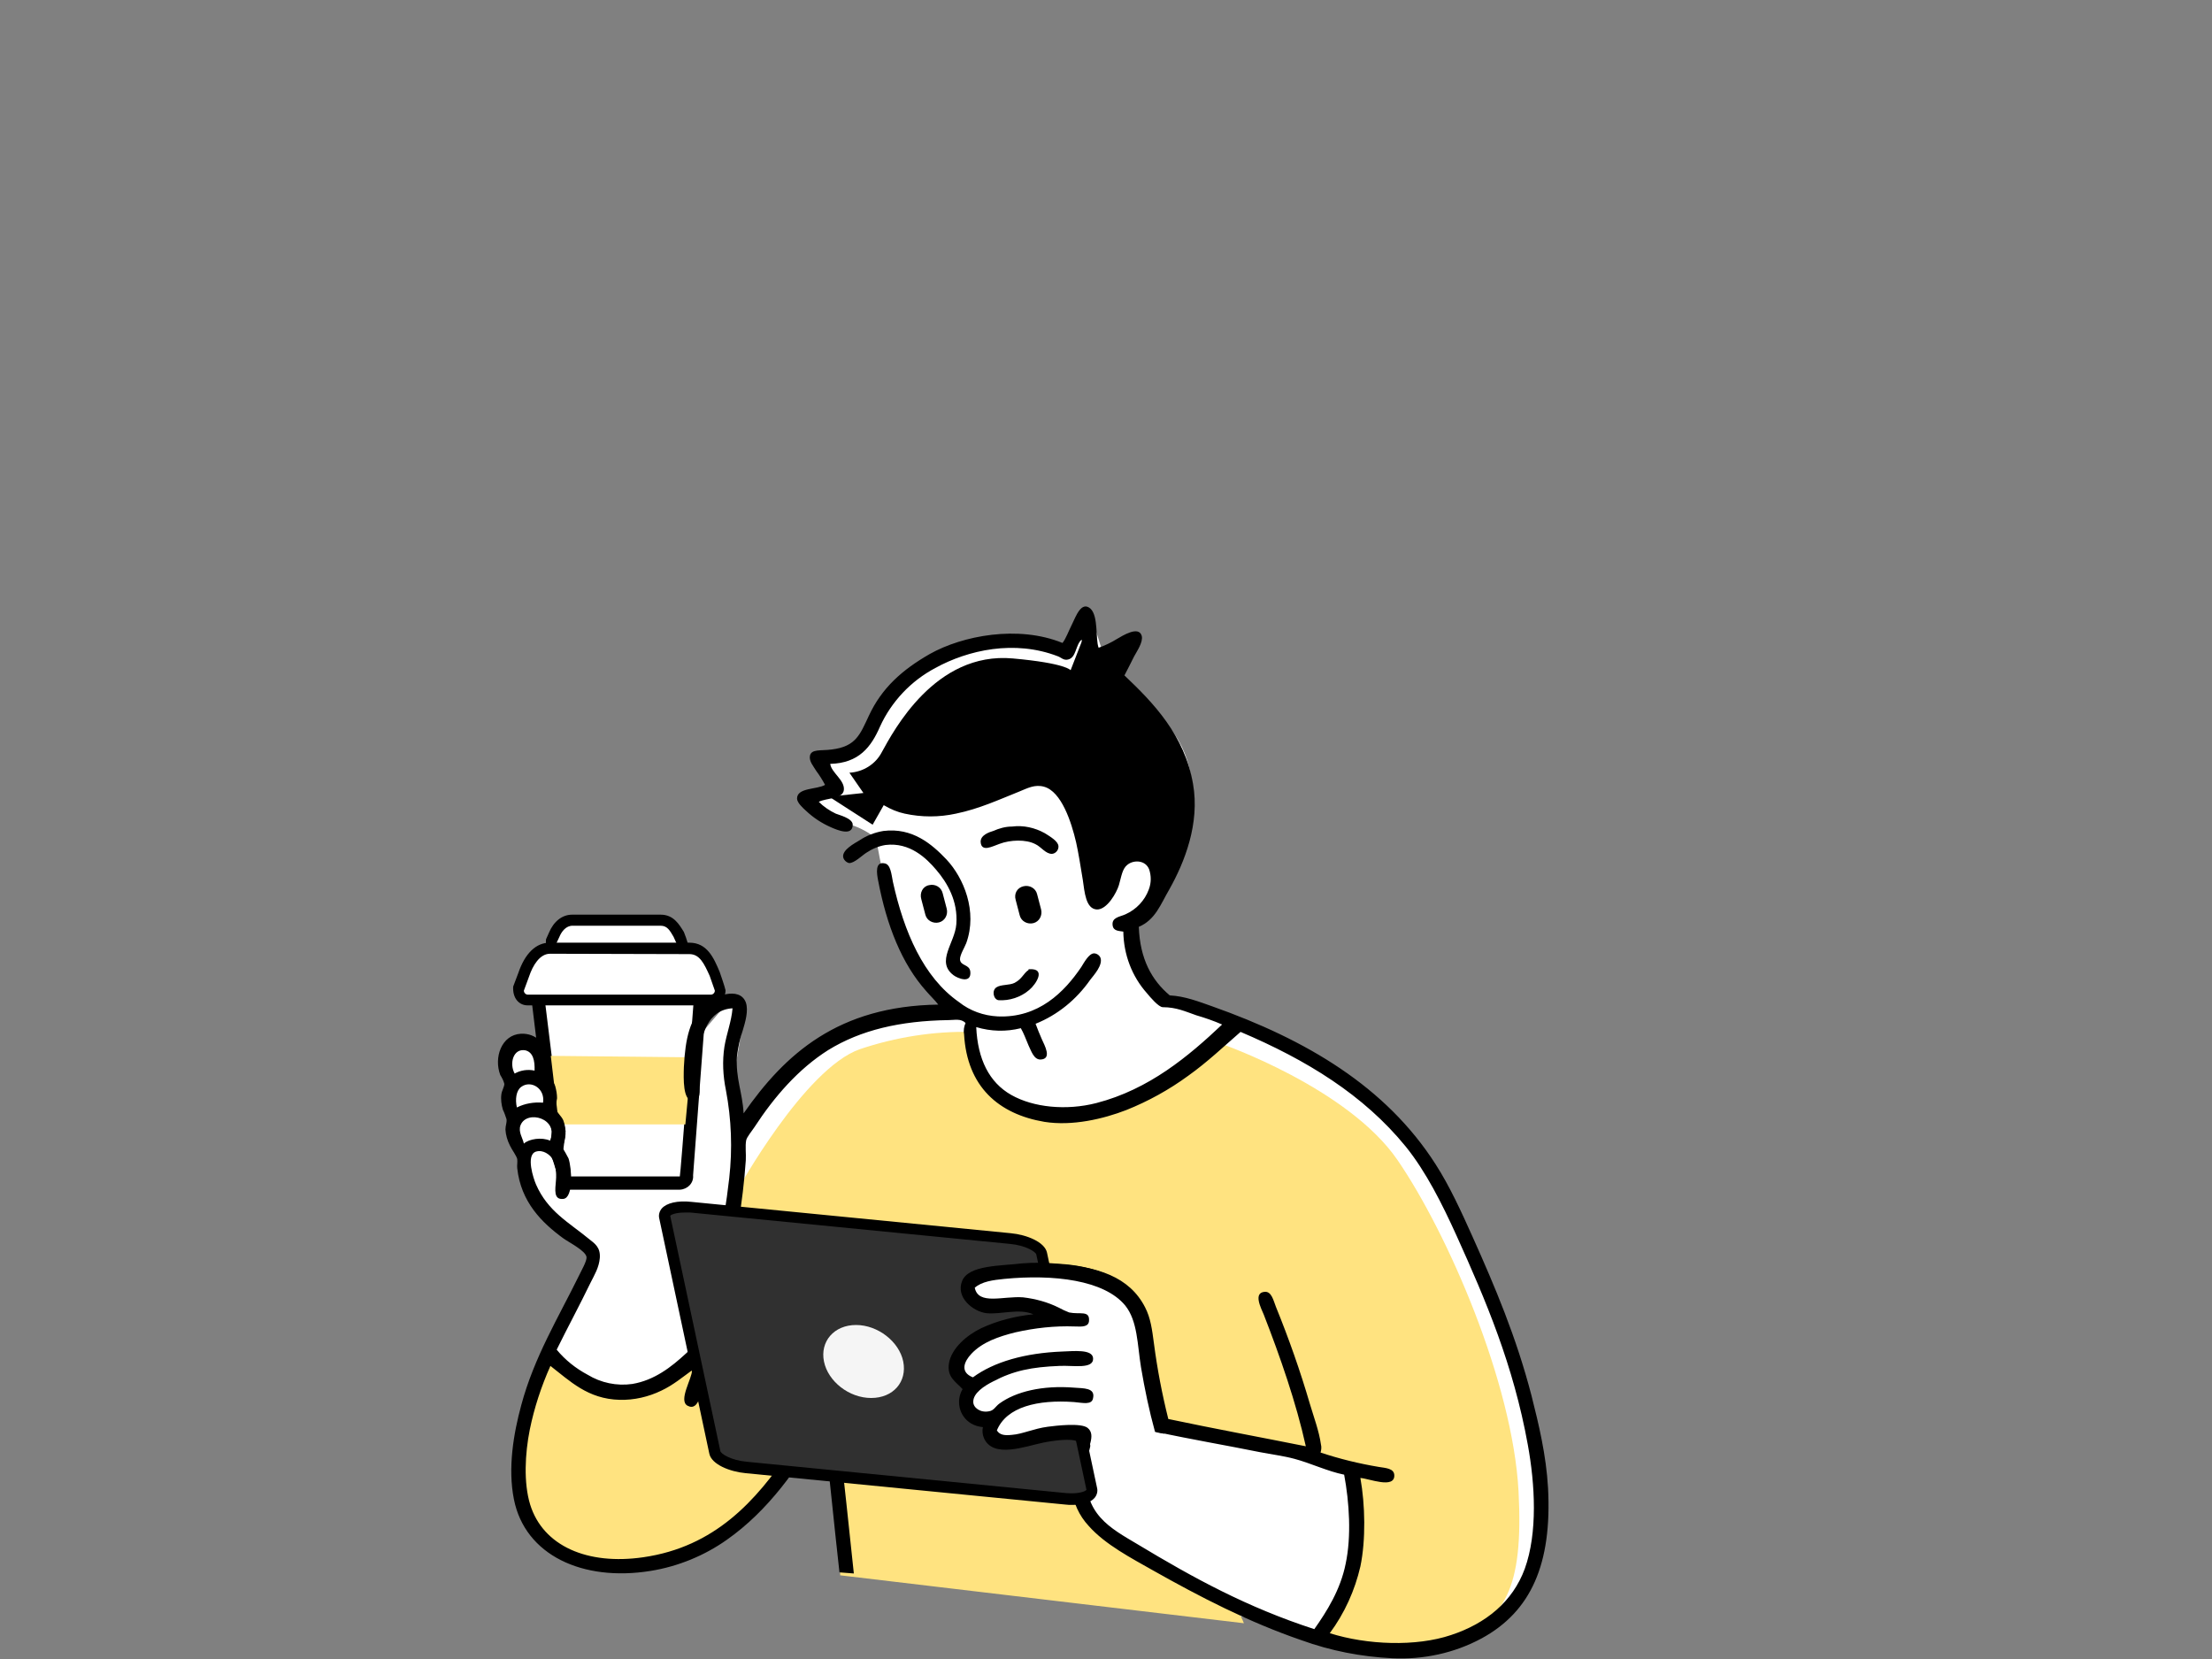 <?xml version="1.0" encoding="utf-8"?>
<!-- Generator: Adobe Illustrator 26.0.3, SVG Export Plug-In . SVG Version: 6.00 Build 0)  -->
<svg version="1.1" id="圖層_1" xmlns="http://www.w3.org/2000/svg" xmlns:xlink="http://www.w3.org/1999/xlink" x="0px" y="0px"
	 viewBox="0 0 600 450" style="enable-background:new 0 0 600 450;" xml:space="preserve">
<rect x="0" y="0" width="600" height="450" fill="#808080" stroke="none"/>
<style type="text/css">
	.st0{display:none;}
	.st1{display:inline;}
	.st2{fill:none;}
	.st3{fill:none;stroke:#000000;stroke-width:2;}
	.st4{fill:#FFFFFF;}
	.st5{clip-path:url(#SVGID_00000148639115066904488390000008749093241670634625_);}
	.st6{fill:#1A1A1A;}
	.st7{fill:#FFCE26;}
	.st8{fill-rule:evenodd;clip-rule:evenodd;fill:#FFFFFF;}
	.st9{fill-rule:evenodd;clip-rule:evenodd;fill:#FFE380;}
	.st10{fill-rule:evenodd;clip-rule:evenodd;}
	.st11{fill-rule:evenodd;clip-rule:evenodd;fill:#303030;}
	.st12{fill-rule:evenodd;clip-rule:evenodd;fill:#F5F5F5;}
</style>
<g class="st0">
	<g id="Rectangle_2045" transform="translate(1173 2128)" class="st1">
		<path class="st2" d="M-1051.8-2127.9h362.9c4.3,0,7.8,3.5,7.8,7.8v22.5l0,0h-378.5l0,0v-22.5
			C-1059.6-2124.4-1056.1-2127.9-1051.8-2127.9z"/>
		<path class="st3" d="M-1051.8-2126.9h362.9c3.8,0,6.8,3.1,6.8,6.8v21.5l0,0h-376.6l0,0v-21.5
			C-1058.7-2123.9-1055.6-2126.9-1051.8-2126.9z"/>
	</g>
	<g id="Group_2648" transform="translate(1099.358 2127.95)" class="st1">
		<rect id="Rectangle_2037" x="-975.4" y="-2101.9" class="st4" width="399.3" height="279"/>
		<g id="Group_2647">
			<g>
				<g>
					<defs>
						<rect id="SVGID_1_" x="-1058" y="-2127.9" width="517.3" height="430.5"/>
					</defs>
					<clipPath id="SVGID_00000171693784837507035770000002724963104967309709_">
						<use xlink:href="#SVGID_1_"  style="overflow:visible;"/>
					</clipPath>
					<g id="Mask_Group_2646" style="clip-path:url(#SVGID_00000171693784837507035770000002724963104967309709_);">
						<path id="Path_3911" class="st4" d="M-581.6-1956.1H-724c-16.2,0-29.3,13.1-29.3,29.3v92.1c0,16.2,13.1,29.3,29.3,29.3h142.3
							c16.2,0,29.3-13.1,29.3-29.3v-92.1C-552.4-1943-565.5-1956.1-581.6-1956.1"/>
						<path id="Rectangle_2044" class="st6" d="M-968.4-2122.1h361.9c4.3,0,7.8,3.5,7.8,7.8v23.5c0,4.3-3.5,7.8-7.8,7.8h-361.9
							c-4.3,0-7.8-3.5-7.8-7.8v-23.5C-976.2-2118.6-972.7-2122.1-968.4-2122.1z"/>
						<path id="Path_3912" class="st7" d="M-917.2-2037.9h-104.7c-16,0-29,13-29.1,29.1v49.4c0,16,13,29,29.1,29.1h104.7
							c16-0.1,29-13,29.1-29.1v-49.4C-888.2-2024.8-901.1-2037.8-917.2-2037.9"/>
						<path id="Path_3913" class="st4" d="M-942.7-1978.9c4.9-2.9,4.9-7.6,0-10.4l-37.7-22c-4.9-2.9-8.9-0.6-8.9,5.1v44.2
							c0,5.7,4,8,8.9,5.1L-942.7-1978.9z"/>
						<path id="Path_3914" class="st4" d="M-583.4-1903.5c0,8.8-7.1,15.8-15.8,15.8c-8.7,0-15.8-7.1-15.8-15.8
							c0-8.7,7.1-15.8,15.8-15.8l0,0C-590.5-1919.3-583.4-1912.3-583.4-1903.5L-583.4-1903.5"/>
						<path id="Path_3916" class="st7" d="M-943.4-2109.4c0,2.9-2.3,5.2-5.2,5.2c-2.9,0-5.2-2.3-5.2-5.2s2.3-5.2,5.2-5.2
							C-945.7-2114.6-943.4-2112.3-943.4-2109.4L-943.4-2109.4"/>
						<path id="Path_3917" class="st7" d="M-923.3-2109.4c0,2.9-2.3,5.2-5.2,5.2c-2.9,0-5.2-2.3-5.2-5.2s2.3-5.2,5.2-5.2
							C-925.6-2114.6-923.3-2112.3-923.3-2109.4L-923.3-2109.4"/>
						<path id="Path_3918" class="st7" d="M-903.1-2109.4c0,2.9-2.3,5.2-5.2,5.2c-2.9,0-5.2-2.3-5.2-5.2s2.3-5.2,5.2-5.2l0,0
							C-905.5-2114.6-903.1-2112.3-903.1-2109.4L-903.1-2109.4"/>
						<path id="Path_3919" class="st7" d="M-573.7-1799.4H-716c-15.5,0-28.1-12.6-28.2-28.1v-23.8l47-26.9
							c6.1-3.5,16.4-3.4,22.5,0.2l33,19.6c6.8,4,18.3,5.2,25.7,2.7l20.7-7c6.8-2.3,17.9-1.5,24.3,1.8l24,12.3
							c0.4,0.3,0.9,0.5,1.3,0.9c0.2,0.1,0.2,20.2,0.2,20.2C-545.6-1812.1-558.1-1799.5-573.7-1799.4"/>
						<path id="Path_3920" class="st4" d="M-792.7-1907.1l5.1,17.2c0,0,11.7,0.8,12.1-8.6c0.4-9.4-4.6-14.6-7.8-14.8
							C-786.5-1913.5-790.8-1913.8-792.7-1907.1"/>
						<path id="Path_3921" class="st4" d="M-835.4-1905l1.1-1.2l2.9-0.7l1.4,0.9l3.4,16.9l-0.8,1.5l-3.3,0.7l-1.7-0.9L-835.4-1905z"
							/>
						<path id="Path_3922" class="st4" d="M-793.5-1834.5l12.6-12.2l5.4,5.9c0,0-14.2,28-15.1,31.1L-793.5-1834.5z"/>
						<path id="Path_3923" class="st4" d="M-924.9-1873.1c0,5.1-2.7,9.3-6.1,9.3c-3.4,0-6.1-4.2-6.1-9.3c0-5.1,2.7-9.3,6.1-9.3
							C-927.7-1882.4-924.9-1878.2-924.9-1873.1"/>
						<rect id="Rectangle_2038" x="-673.8" y="-1987.8" class="st7" width="19.1" height="19.1"/>
						<rect id="Rectangle_2039" x="-644.5" y="-2010.8" class="st7" width="13.9" height="13.9"/>
						<path id="Path_3924" class="st4" d="M-659-1784.3c0,0-3,23.4,41.7,44.4C-616.4-1740-631-1770.3-659-1784.3"/>
						<path id="Path_3925" class="st4" d="M-551.2-1768.8c-26.1,13.1-42.8,44.2-42.8,44.2C-548.3-1745.5-551.2-1768.8-551.2-1768.8"
							/>
						<path id="Path_3926" class="st4" d="M-658.3-1756.4c7,24,30.6,42.6,36.3,46.8l1.2,0.9C-632-1752.5-658.3-1756.4-658.3-1756.4"
							/>
						<path id="Path_3927" class="st4" d="M-623.9-1799.7c0,0-11.5,20.9,22.1,54C-601.7-1750.8-604.9-1779.9-623.9-1799.7"/>
						<path id="Path_3928" class="st4" d="M-642-1840c0,0-2.6,22.9,41.2,43.7l1.4,0.6C-599.8-1796.4-614.4-1826.2-642-1840"/>
						<path id="Path_3929" class="st4" d="M-614.1-1862.6c0.3,19,16.9,39.2,16.9,39.2C-596.3-1856-614.1-1862.6-614.1-1862.6"/>
						<path id="Path_3930" class="st4" d="M-546-1866.9c-24.1,12.1-38.3,36.3-41.7,42.7l-0.2,1.3
							C-543.4-1843.8-546-1866.9-546-1866.9"/>
						<path id="Path_3931" class="st4" d="M-551.1-1800.8c-25.9,13-40.4,40.1-42.3,43.9C-548.5-1777.7-551.1-1800.8-551.1-1800.8"/>
						<path id="Path_3932" class="st4" d="M-587.9-1800.6c43.8-8.9,47.1-29.1,47.1-29.1C-566-1823.7-587.9-1800.6-587.9-1800.6"/>
						<path id="Path_3933" class="st6" d="M-616.4-1744c-46-21-43.5-44.3-43.4-45.3c29.1,13.3,44,43.8,44.2,44.1
							C-615.8-1744.1-616.1-1744-616.4-1744 M-658.2-1787.8c0.2,5,3.4,24.2,40.2,41.8C-621.4-1752.4-635.2-1775.7-658.2-1787.8"/>
						<path id="Path_3934" class="st6" d="M-597.2-1727.6c-1.2-1.6,15.8-32.8,41.8-45.8c1.3,1.6,3.7,24.8-41.4,45.8
							C-597-1727.6-597.1-1727.6-597.2-1727.6 M-555.9-1771.3c-21.4,11.3-36.4,35-40.3,41.5
							C-559.5-1747.3-556.1-1766.3-555.9-1771.3"/>
						<path id="Path_3935" class="st6" d="M-618.4-1711.2c-0.6-0.3-1.2-0.7-1.7-1.1c-6.8-5.1-29.6-23.4-36.6-47.3
							c1.2-1,28,3.5,39.1,47.3C-618.1-1711.2-618.3-1711.2-618.4-1711.2 M-654.7-1758.6c7.2,22.4,29,40.1,34.9,44.6
							C-629.5-1749.2-649.4-1757.1-654.7-1758.6"/>
						<path id="Path_3936" class="st6" d="M-605.9-1744.8c-34.3-33.4-23.3-54.3-22.8-55.2c20.4,19.6,23.6,48.5,24.1,54
							C-605.6-1744.8-605.8-1744.8-605.9-1744.8 M-627.7-1798.1c-1.7,4.6-5.9,23.4,21.3,50.8
							C-607.3-1755.1-611.1-1780.1-627.7-1798.1"/>
						<path id="Path_3937" class="st6" d="M-599.2-1799.1c-0.6-0.2-1.1-0.4-1.7-0.7c-43.8-20.9-41.8-43.6-41.7-44.5
							c29,13.3,43.5,42.8,44.1,44C-598.8-1799.2-599-1799.1-599.2-1799.1 M-641-1842.8c0.3,5,3.9,23.8,39.9,41.2
							C-604.9-1808.7-618.3-1831-641-1842.8"/>
						<path id="Path_3938" class="st6" d="M-596.6-1826.5c-1.3-1.1-17.4-20.9-17.7-40c1.9-0.5,19.5,6.3,18.8,38.8
							C-596.2-1826.6-596.4-1826.5-596.6-1826.5 M-612.7-1865.1c0.9,15.2,11.9,31,15.5,35.8C-597.2-1854.5-608.9-1863-612.7-1865.1"
							/>
						<path id="Path_3939" class="st6" d="M-591.8-1826c-0.5-0.7-0.7-1.5-0.6-2.3c3.9-7.3,18.1-31.2,42.2-43.3
							c1.3,1.6,3.4,24.6-41.2,45.5C-591.5-1826-591.7-1826-591.8-1826 M-550.7-1869.5c-22.4,11.7-35.8,33.7-39.9,41.2
							C-554.6-1845.7-551-1864.5-550.7-1869.5"/>
						<path id="Path_3940" class="st6" d="M-596.9-1759.8c0.5-4.5,15.2-32.4,41.6-45.6c1.3,1.6,3.4,24.6-41.2,45.5
							C-596.6-1759.8-596.8-1759.8-596.9-1759.8 M-555.8-1803.3c-22.5,11.8-36.1,34.4-39.9,41.2
							C-559.6-1779.6-556-1798.4-555.8-1803.3"/>
						<path id="Path_3941" class="st6" d="M-590-1803.4c-0.8-1.9,21.3-25,46.5-31.1c0.9,1.8-2.9,21.8-46,30.9
							C-589.7-1803.4-589.8-1803.4-590-1803.4 M-544.5-1832.5c-20.4,5.4-38.5,21.8-43.8,27C-554-1813.1-546.1-1828-544.5-1832.5"/>
						<path id="Path_3942" class="st6" d="M-607.1-1697.4c-0.5,0-0.8-0.4-0.8-0.9c0,0,0,0,0-0.1l15.3-128.5c0-0.4,0.4-0.8,0.8-0.7
							h0.1c0.5,0.1,0.8,0.5,0.7,0.9l-15.3,128.5C-606.3-1697.7-606.7-1697.4-607.1-1697.4"/>
						<path id="Path_3943" class="st6" d="M-614.2-1697.4c-0.4,0-0.8-0.3-0.8-0.8l-2.1-46.6c0-0.5,0.3-0.8,0.8-0.9l0,0
							c0.5,0,0.8,0.3,0.9,0.8l2.2,46.5C-613.4-1697.8-613.7-1697.5-614.2-1697.4L-614.2-1697.4z"/>
						<path id="Path_3944" class="st6" d="M-618-1697.5c-0.4,0-0.8-0.4-0.8-0.8l-0.5-13.7c0-0.5,0.3-0.8,0.8-0.9l0,0
							c0.4,0,0.8,0.3,0.9,0.7v0.1l0.5,13.7C-617.1-1697.9-617.5-1697.5-618-1697.5L-618-1697.5z"/>
						<path id="Path_3945" class="st6" d="M-599.4-1697.5c-0.5,0-0.8-0.4-0.8-0.8l0,0l1.5-30.2c0-0.5,0.4-0.8,0.9-0.8
							s0.8,0.4,0.8,0.9l0,0l-1.5,30.2C-598.6-1697.8-598.9-1697.5-599.4-1697.5"/>
						<path id="Path_3946" class="st6" d="M-603.1-1735.5c-0.8-0.6-3.4-11-3.4-11c-0.1-0.4,0.2-0.9,0.6-1c0.4-0.1,0.8,0.2,1,0.6
							l2.6,10.3c0.1,0.4-0.2,0.9-0.6,1l0,0C-603-1735.5-603-1735.5-603.1-1735.5"/>
						<path id="Path_3947" class="st6" d="M-600.4-1753.6c-0.8-0.3-0.9-0.8-0.7-1.2l3.1-6.4c0.2-0.4,0.7-0.6,1.1-0.4
							c0.4,0.2,0.6,0.7,0.4,1.1l0,0l-3.1,6.4C-599.8-1753.8-600.1-1753.6-600.4-1753.6"/>
						<path id="Path_3948" class="st6" d="M-597.6-1779.8c-0.8-0.8-2.5-20.1-2.5-20.1c0-0.5,0.3-0.9,0.8-0.9c0.4,0,0.8,0.3,0.9,0.8
							l1.7,19.3C-596.7-1780.2-597-1779.8-597.6-1779.8L-597.6-1779.8z"/>
						<path id="Path_3949" class="st6" d="M-593.8-1811.3c-0.8-0.7-3.6-15.9-3.6-15.9c-0.1-0.4,0.2-0.9,0.7-1l0,0
							c0.4-0.1,0.9,0.2,1,0.6l0,0l2.8,15.2c0.1,0.4-0.2,0.9-0.6,1l0,0C-593.7-1811.3-593.8-1811.3-593.8-1811.3"/>
						<path id="Path_3950" class="st6" d="M-596.1-1790.1c-0.8-0.2-0.9-0.7-0.8-1.1l5.8-13.5c0.2-0.4,0.6-0.6,1-0.4l0,0
							c0.4,0.2,0.6,0.6,0.4,1.1l0,0l-5.8,13.5C-595.5-1790.3-595.7-1790.1-596.1-1790.1"/>
						<path id="Path_3951" class="st6" d="M-570.8-1858.9c-0.4-0.1-18.9-9.6-18.9-9.6c-3.4-1.7-14-2.5-20.7-0.3l-19.9,6.7
							c-7.1,2.4-18.1,1.2-24.5-2.6l-31.7-18.9c-6-3.6-15.9-3.7-22-0.2l-19.4,11.1c-0.4,0.2-0.9,0.1-1.1-0.3s-0.1-0.9,0.3-1.1
							l19.4-11.1c6.5-3.7,17.1-3.7,23.6,0.2l31.7,18.9c6.1,3.6,16.5,4.7,23.2,2.4l19.9-6.7c6.8-2.3,18-1.7,22,0.4l18.5,9.5
							c0.4,0.2,0.6,0.7,0.4,1.1C-570.2-1859.1-570.5-1858.9-570.8-1858.9 M-561.4-1867.3c-0.5,0-0.8-0.4-0.8-0.8l0,0v-55.3
							c0-15.1-12.3-27.3-27.4-27.4h-137c-6.3-0.1-12.3,2.2-17,6.3c-0.4,0.3-0.9,0.2-1.2-0.1c-0.3-0.3-0.2-0.8,0.1-1.1
							c5-4.4,11.5-6.8,18.1-6.7h136.9c16,0,29,13,29,29v55.3C-560.6-1867.6-561-1867.3-561.4-1867.3L-561.4-1867.3 M-610.5-1894.9
							c-8.9,0-16.1-7.2-16.1-16.1s7.2-16.1,16.1-16.1c8.9,0,16.1,7.2,16.1,16.1l0,0C-594.5-1902.1-601.7-1894.9-610.5-1894.9
							 M-610.5-1925.4c-8,0-14.4,6.4-14.4,14.4s6.4,14.4,14.4,14.4s14.4-6.4,14.4-14.4l0,0C-596.2-1918.9-602.6-1925.4-610.5-1925.4
							"/>
						<path id="Path_3952" class="st6" d="M-617.7-1805.7H-671c-0.5,0-0.8-0.4-0.8-0.9c0-0.4,0.4-0.8,0.8-0.8h53.3
							c0.5,0,0.8,0.4,0.8,0.9C-616.9-1806.1-617.3-1805.8-617.7-1805.7"/>
						<path id="Path_3953" class="st6" d="M-926.7-1940.9h-102.1c-16.1,0-29.2-13.1-29.2-29.2v-48.2c0-16.1,13.1-29.2,29.2-29.2
							h102.2c16.1,0,29.2,13.1,29.2,29.2v48.2C-897.5-1954-910.5-1940.9-926.7-1940.9 M-1028.8-2045.8c-15.2,0-27.6,12.3-27.6,27.5
							v48.2c0,15.2,12.3,27.5,27.5,27.5h102.2c15.2,0,27.5-12.3,27.5-27.5v-48.2c0-15.2-12.3-27.5-27.5-27.5
							C-926.7-2045.8-1028.8-2045.8-1028.8-2045.8z"/>
						<path id="Path_3954" class="st6" d="M-991.3-1965.6c-3.4,0-5.6-2.8-5.6-7v-43.2c0-4.3,2.2-7,5.6-7c1.5,0,3,0.5,4.3,1.3
							l36.8,21.5c2.6,1.5,4,3.6,4,5.8c0,2.2-1.4,4.3-4,5.8l-36.8,21.5C-988.3-1966.1-989.8-1965.6-991.3-1965.6 M-991.3-2021.1
							c-2.5,0-4,2.1-4,5.4v43.1c0,3.3,1.5,5.4,4,5.4c1.2-0.1,2.4-0.4,3.5-1.1l36.8-21.5c2.1-1.2,3.2-2.8,3.2-4.4
							c0-1.6-1.1-3.2-3.2-4.4l-36.8-21.5C-988.9-2020.8-990.1-2021.1-991.3-2021.1"/>
						<path id="Path_3956" class="st6" d="M-964.2-1845.5H-985c-0.5,0-0.8-0.4-0.8-0.8l0,0v-87.5c0-0.5,0.4-0.8,0.8-0.8
							c0.4,0,0.8,0.4,0.8,0.8v86.7h19.9c0.5,0,0.8,0.4,0.8,0.8C-963.4-1845.8-963.7-1845.5-964.2-1845.5"/>
						<path id="Path_3957" class="st6" d="M-806.6-1845.5h-113c-0.5,0-0.8-0.4-0.8-0.8c0-0.4,0.4-0.8,0.8-0.8l0,0h113.1
							c0.5,0,0.8,0.4,0.8,0.8C-805.7-1845.9-806.1-1845.5-806.6-1845.5"/>
						<path id="Path_3958" class="st6" d="M-608.3-1959.2c-0.4,0-0.8-0.3-0.8-0.7v-145c0.1-0.5,0.5-0.8,0.9-0.7
							c0.4,0.1,0.7,0.3,0.7,0.7v145C-607.5-1959.5-607.9-1959.2-608.3-1959.2"/>
						<path id="Path_4101" class="st6" d="M-985-2052.6c-0.5,0-0.8-0.1-0.8-0.2v-46.4c0-0.1,0.4-0.2,0.8-0.2c0.5,0,0.8,0.1,0.8,0.2
							v46.4C-984.1-2052.8-984.5-2052.6-985-2052.6"/>
						<path id="Path_3959" class="st6" d="M-610.9-2097.4H-985c-0.5,0-0.8-0.4-0.8-0.8c0-0.5,0.4-0.8,0.8-0.8l0,0h374.1
							c0.5,0,0.8,0.4,0.8,0.8C-610.1-2097.8-610.5-2097.4-610.9-2097.4"/>
						<path id="Path_3960" class="st6" d="M-882.5-1845.5c-0.5,0-0.8-0.4-0.8-0.8l0,0v-251.9c0-0.5,0.4-0.8,0.8-0.8
							c0.5,0,0.8,0.4,0.8,0.8v251.9C-881.7-1845.8-882-1845.5-882.5-1845.5L-882.5-1845.5"/>
						<path id="Path_3961" class="st6" d="M-794.2-2064.2h-66.5c-0.5,0-0.8-0.4-0.8-0.8c0-0.4,0.4-0.8,0.8-0.8h66.5
							c0.5,0,0.8,0.4,0.8,0.8C-793.4-2064.6-793.7-2064.2-794.2-2064.2"/>
						<path id="Path_3962" class="st6" d="M-794.2-2052.6h-66.5c-0.5,0-0.8-0.4-0.8-0.8c0-0.5,0.4-0.8,0.8-0.8h66.5
							c0.5,0,0.8,0.4,0.8,0.8C-793.3-2052.9-793.7-2052.6-794.2-2052.6"/>
						<path id="Path_3963" class="st6" d="M-794.2-2041.3h-66.5c-0.5,0-0.8-0.4-0.8-0.8c0-0.5,0.4-0.8,0.8-0.8h66.5
							c0.5,0,0.8,0.4,0.8,0.8C-793.3-2041.8-793.7-2041.3-794.2-2041.3"/>
						<path id="Path_3964" class="st6" d="M-794.2-2016.6h-66.5c-0.5,0-0.8-0.3-0.9-0.8c-0.1-0.5,0.3-0.8,0.8-0.9c0,0,0,0,0.1,0
							h66.5c0.5,0,0.8,0.4,0.8,0.9S-793.7-2016.6-794.2-2016.6"/>
						<path id="Path_3965" class="st6" d="M-794.2-2004.9h-66.5c-0.5,0-0.8-0.4-0.8-0.8c0-0.5,0.4-0.8,0.8-0.8h66.5
							c0.5,0,0.8,0.4,0.8,0.8C-793.3-2005.3-793.7-2004.9-794.2-2004.9"/>
						<path id="Path_3966" class="st6" d="M-794.2-1993.8h-66.5c-0.5,0-0.8-0.3-0.9-0.8c0-0.5,0.3-0.8,0.8-0.9c0,0,0,0,0.1,0h66.5
							c0.5,0,0.8,0.4,0.8,0.9S-793.7-1993.8-794.2-1993.8"/>
						<path id="Path_3967" class="st6" d="M-699.2-2065.3h-66.5c-0.5,0-0.8-0.3-0.9-0.8c-0.1-0.5,0.3-0.8,0.8-0.9c0,0,0,0,0.1,0
							h66.5c0.5,0,0.8,0.3,0.9,0.8C-698.2-2065.8-698.7-2065.3-699.2-2065.3L-699.2-2065.3"/>
						<path id="Path_3968" class="st6" d="M-699.2-2053.6h-66.5c-0.5,0-0.8-0.3-0.9-0.8c-0.1-0.5,0.3-0.8,0.8-0.9c0,0,0,0,0.1,0
							h66.5c0.5,0,0.8,0.3,0.9,0.8C-698.2-2054.1-698.7-2053.6-699.2-2053.6L-699.2-2053.6"/>
						<path id="Path_3969" class="st6" d="M-699.4-2042.4h-66.4c-0.5,0-0.8-0.3-0.9-0.8c-0.1-0.5,0.3-0.8,0.8-0.9c0,0,0,0,0.1,0
							h66.4c0.5,0,0.8,0.3,0.9,0.8C-698.4-2042.8-698.9-2042.4-699.4-2042.4C-699.3-2042.4-699.4-2042.4-699.4-2042.4"/>
						<path id="Path_3970" class="st6" d="M-699.2-2017.6h-67.5c-0.5,0-0.8-0.4-0.8-0.8c0-0.5,0.4-0.8,0.8-0.8h67.5
							c0.5,0,0.8,0.4,0.8,0.8S-698.8-2017.6-699.2-2017.6"/>
						<path id="Path_3971" class="st6" d="M-699.2-2005.9h-66.5c-0.5,0-0.8-0.4-0.8-0.8c0-0.5,0.4-0.8,0.8-0.8l0,0h66.5
							c0.5,0,0.8,0.4,0.8,0.8C-698.4-2006.3-698.8-2005.9-699.2-2005.9"/>
						<path id="Path_3972" class="st6" d="M-699.2-1994.8h-66.5c-0.5,0-0.8-0.3-0.9-0.8c0-0.5,0.3-0.8,0.8-0.9c0,0,0,0,0.1,0h66.5
							c0.5,0,0.8,0.3,0.9,0.8C-698.4-1995.1-698.7-1994.8-699.2-1994.8L-699.2-1994.8"/>
						<path id="Path_3973" class="st6" d="M-625.8-2016.6h-18.4c-0.5,0-0.8-0.4-0.8-0.8l0,0v-18.3c0-0.5,0.4-0.8,0.8-0.8l0,0h18.4
							c0.5,0,0.8,0.4,0.8,0.8l0,0v18.4C-625-2016.9-625.3-2016.6-625.8-2016.6L-625.8-2016.6 M-643.3-2018.2h16.7v-16.7h-16.7
							V-2018.2z"/>
						<path id="Path_3974" class="st6" d="M-654.7-1965h-24.7c-0.5,0-0.8-0.4-0.8-0.8v-24.6c0-0.5,0.4-0.8,0.8-0.8l0,0h24.6
							c0.5,0,0.8,0.4,0.8,0.8l0,0v24.6C-653.9-1965.4-654.3-1965-654.7-1965L-654.7-1965 M-678.5-1966.6h23v-23h-23V-1966.6z"/>
						<path id="Path_3975" class="st6" d="M-554.3-1697.4h-94.9c-0.5,0-0.8-0.4-0.8-0.8c0-0.5,0.4-0.8,0.8-0.8h94.9
							c0.5,0,0.8,0.4,0.8,0.8C-553.5-1697.8-553.8-1697.4-554.3-1697.4L-554.3-1697.4"/>
					</g>
				</g>
			</g>
		</g>
	</g>
</g>
<g id="Group_2645" transform="translate(0 24)">
	<path id="Path_3807" class="st8" d="M230.2,403.1l113.9,12.2c0,0,29.7,11.6,47.8,7.2s30-20.9,26.4-43.2s-23.7-84.7-41.1-102.1
		s-61.4-29.6-61.4-29.6s-5.2-5.5-7-10.7c-1.1-3.3-1.7-6.7-1.7-10.1c0,0,7.5-4.9,7.9-9.5c0.3-4.6,2.5-4.4,2.5-4.4s13.1-22.4,0.1-39.1
		c-13-16.7-14.7-13.6-14.7-13.6l4.5-10.4l-8.1,3.8l-3.6-11.5l-4.1,10.4c0,0-25.8-8.3-39.8,4.2s-14.5,20.7-19.2,22.3
		c-3,1-6.1,1.5-9.3,1.5l4.2,8l-9,3.5c0,0,8.4,6.7,12.2,7.7c2.6,0.8,5,2.1,7,3.8c0,0,2.1,15.1,7.6,27.5c3.1,6.9,7.6,13.1,13.2,18.1
		c0,0-21.9,1.7-29.9,7.4c-8,5.8-27.9,25.5-27.9,25.5s-1.2-9.1-1.3-14.2s3.9-18.4,1.4-19.2c-1.2-0.5-2.6-0.6-3.9-0.1l-15.7,18.4
		c0,0-39.9-11.7-42.6-8s0.3,8.6,0.3,8.6c-0.4,1.8-0.7,3.6-0.8,5.5c0,1.9,0.4,3.8,1.1,5.6c0,0-0.5,1.5,0.6,4.6
		c0.6,1.8,1.4,3.5,2.4,5.2c0,0-1.7,9.8,5.6,16.1s14.6,10.4,13.9,12.2s-12.9,23.5-16.6,39.4c-3.6,15.9-6.3,33.4,8.7,41
		s33.8,0.8,44-6.6c10.2-7.4,29-39.4,29-39.4L230.2,403.1z"/>
	<path id="Path_3808" class="st9" d="M152.8,347.9c0,0,6,7.5,16,6.3s20-8.3,20-8.3s7.8-19.7,9.5-24.9c1.6-5.3,1.8-22.3,1.8-22.3
		s18.1-32.8,33.1-38.1c9.8-3.3,20-4.9,30.3-4.7c0,0,0.9,25.7,26.5,23.9s41.2-20.7,41.2-20.7s34.4,11.9,47.9,31.6
		c13.5,19.7,31.2,60.2,32.8,89.8c1.4,26.7-3.8,34.9-18.1,40.9c-15.5,6.4-34.5-1-34.5-1s6.3-11.5,7.1-20.6s-1.2-24.3-1.2-24.3
		l-9.8-4.9l-41.6-8.9c0,0-1.4-29.8-10.9-37.3s-18.5-3.5-18.5-3.5l-19.3,1.8l-5.1,7.5l-7.9,21l14.8,19.8l26.7,8c0,0-1,5.4,1.3,8.3
		c2.4,2.8,34.1,21.8,37.4,22.8s5.1,6.2,5.1,6.2l-109.5-13l-0.9-53c0,0-15.3,34-32.7,42.7c-17.4,8.6-43.8,15-53.6-7.6
		c-5.3-12.4,7.7-42.3,7.7-42.3L152.8,347.9z"/>
	<path id="Path_3809" class="st10" d="M236.7,199.7l-11.8-7.6l9.3-1l-3.8-5.5c3.7-0.2,7.1-2.3,8.8-5.6c3.1-5.6,14.4-27.3,35.5-25.4
		c14.5,1.3,15.7,3.2,15.7,3.2l4.2-10.8l1.8,8.3c0,0,10.2-4.9,9.7-4.1c-0.5,0.8-3.8,9.1-3.8,9.1s19.7,16.7,18.9,30.4
		c-0.5,8.4-2.2,16.7-5.2,24.6c0,0-4.6-8-8.4-6.5c-3.8,1.6-5.6,6.6-5.6,6.6l-3.9,5.6l-7.2-24.1c0,0-0.3-9.1-6.9-9.1
		c-6.5,0-14.9,5.6-24,8.2c-9.1,2.6-19.9-2.3-19.9-2.3L236.7,199.7z"/>
	<path id="Path_3810" class="st10" d="M277.6,216.4c1.6-0.4,3.3,0.5,3.7,2.1l0,0l1.1,4.2c0.4,1.6-0.5,3.3-2.1,3.7s-3.3-0.5-3.7-2.1
		l0,0l-1.1-4.2C275,218.4,275.9,216.8,277.6,216.4"/>
	<path id="Path_3811" class="st10" d="M252,216.1c1.6-0.4,3.3,0.5,3.7,2.2l1.1,4.2c0.4,1.6-0.5,3.3-2.1,3.7s-3.3-0.5-3.7-2.1
		l-1.1-4.2C249.4,218.2,250.3,216.4,252,216.1"/>
	<path id="Path_3812" class="st8" d="M150.6,241.4h34.7c2.5-0.1,4.6,1.8,4.8,4.2l-3.7,49c0,1.1-0.9,2.1-2,2.1h-30.8
		c-1.1,0-0.7-1.9-0.7-3.1l-2-5.8l0.6-5.2l-2.6-11.6l-3.1-25.4C146,243.2,148.1,241.4,150.6,241.4"/>
	<path id="Path_3813" d="M184.4,298.7h-30.8c-0.7,0-1.3-0.3-1.8-0.8c-0.9-0.9-0.8-2.3-0.7-3.4c0-0.4-2-6.4-2-6.4l0.6-5.3l-2.6-11.5
		l-3.1-25.6c0.2-3.5,3.1-6.2,6.5-6h34.7c3.5-0.1,6.4,2.6,6.5,6l-3.7,49.1C188.2,296.9,186.5,298.6,184.4,298.7 M154.7,295.1h29.7
		c0.2-0.3,3.9-49.4,3.9-49.4c0-1.2-1.3-2.3-3-2.3h-34.7c-1.5-0.1-2.8,0.9-3,2.4l3.1,25.2l2.7,11.8l-0.6,5.1l2,5.8
		C154.8,294.3,154.8,294.6,154.7,295.1C154.7,294.9,154.7,294.9,154.7,295.1"/>
	<path id="Path_3814" class="st9" d="M149.4,262.4l38.2,0.4l-1.7,18.2h-34.3L149.4,262.4z"/>
	<path id="Path_3815" class="st10" d="M298,151.7c1.7-0.6,3.4-1.4,5-2.4c1.4-0.8,5.9-3.7,6.7-0.8c0.4,1.7-1.3,4.1-2.1,5.6
		c-1,2-1.8,3.6-2.6,5.1c7.9,7.5,16.3,16.2,18.6,29.4c1.9,10.8-2.3,21.3-6.4,28.6c-2.4,4.1-3.8,8.3-8.3,10.2
		c0.3,8.7,3.5,14.5,8.4,18.6c4.1,0.2,7.9,1.7,11.6,3c25.4,9,47,21.7,60.5,42.8c3.8,5.9,6.9,12.7,10,19.6c6.1,13.6,11.9,27.3,16,43.1
		c2,7.9,4,16.2,4.5,25.1c1.1,20.6-4.6,33.5-18,40.8c-7.4,4-15.8,5.8-24.2,5.4c-8.4-0.4-16.7-2-24.7-4.9
		c-14.3-4.9-27.6-11.8-40.2-18.9c-5.8-3.3-13-7-17.5-12.1c-2.6-2.8-4.2-6.3-4.6-10.1c-0.6-4.7,0.2-8.7,1.3-13.1
		c-6.9-1.6-13,3.1-19.7,2.4c-2.9-0.3-6.3-2.1-5.4-6.2c-5-0.1-8.5-5.8-5.5-10.2c-1.7-1.9-4.4-2.9-3.8-6.8c0.6-4.2,4.8-7.5,8.7-9.5
		c4.5-2.1,9.3-3.5,14.2-3.9c-4.1-1.6-9,0.2-12.7-0.3c-5.1-0.6-9.9-8-4.2-11.2c4.8-2.7,14.9-2.6,22.1-2.2
		c12.1,0.6,20.7,3.6,24.9,11.8c1.5,2.9,1.9,6,2.4,9.8c0.9,6.9,2.2,13.7,3.9,20.5c12.3,2.6,24.8,4.9,37.3,7.4
		c-2.6-11.8-7-24.4-11.4-35.7c-0.7-1.7-3-6,0.3-6.2c1.8-0.1,2.3,2.3,3,4.1c3.5,8.6,6.6,17.4,9.2,26.3c1.1,3.7,2.5,7.4,3,11
		c0.2,0.7,0.1,1.5-0.1,2.2c5.1,1.7,10.4,3,15.8,3.9c1.9,0.3,4.1,0.4,4.2,2.2c0.2,3.9-7,0.9-9.2,0.8c1.3,7.2,1.5,16.8,0,24
		c-1.5,6.5-4.3,12.7-8.3,18.1c10.1,3.2,23.4,3.7,32.9,0.5c9.4-3.1,16.7-9,20-18c3.5-9.7,2.8-22.8,0.8-33.7
		c-3.9-21.5-11.3-38.9-19.3-56.6c-3.9-8.6-8.3-17.4-13.8-24.2c-11.4-14-26.9-23.5-44.8-31.1c-4.5,3.9-9,8.2-14.2,11.9
		c-5.2,3.8-10.8,6.9-16.8,9.3c-6.2,2.4-14.6,4.4-22.2,3.2c-12.4-2.1-21-9.5-21.8-23.8c-0.2-1,0-2.1,0.4-3c-1.2-1.3-3-0.8-4.6-0.8
		c-13.2,0.2-23.8,2.7-32.6,8.1c-8.1,5.1-14.7,12.7-20.1,21c-0.8,1.2-2,2.6-2.2,3.5c-0.3,1.6,0,3.6-0.1,5.4
		c-0.8,11.7-2.8,22.4-5,33.1c-1.7,8.6-4,17.7-6.3,26.4c-0.7,2.8-1.3,8.8-4.5,7.1c-2.6-1.4,1.3-7.5,1.2-9.6c-2.5,1.8-5.1,4-8.3,5.5
		c-3.5,1.7-7.4,2.6-11.3,2.5c-8.7-0.2-13.6-5.2-18.8-9.2c-2.5,5.6-4.4,11.4-5.6,17.3c-1.3,6.5-1.7,14.4,0.1,20.3
		c3.5,11.3,15.6,16.5,30.7,14.3c19.4-2.8,30.6-15.3,39.8-29c2.4-3.5,4.5-7,6.4-10.8c0.7-1.2,1.3-2.5,1.8-3.8
		c0.2-1.2-0.3-3.4-0.5-5.1c-0.9-8.2-1.8-16.4-2.8-24.9c-0.3-3-1.7-9,1.3-8.7c2.7,0.3,2.5,6.7,2.8,9.5c2.6,25.4,5.7,52.1,8.3,77.2
		c-1.3-0.1-2.6-0.2-3.9-0.3c-1.5-13.4-2.8-26.8-4.3-40.2c-6.9,11.9-14.9,23.4-26.3,31.4c-6.1,4.3-13.2,7.2-20.6,8.4
		c-18.5,3-34.1-4.3-37.1-19.4c-1.7-8.5-0.1-17.9,2-25.6c3.5-13,10-23.6,15.6-35c0.6-1.3,2.2-4,2.1-5.1c-0.2-1.7-4.6-3.9-6.3-5.1
		c-5.9-4.3-11.5-9.9-12.5-19c-0.1-0.7,0.1-1.6,0-2.5c-0.2-0.9-1.5-2.6-2-3.7c-0.7-1.4-1.1-2.8-1.2-4.3c0-1.1,0.4-1.8,0.3-2.8
		c-0.3-0.9-0.6-1.8-1-2.6c-0.4-1.4-0.6-2.8-0.4-4.2c0.1-0.9,0.8-2,0.8-2.8c-0.2-0.8-0.6-1.6-1.1-2.4c-1.8-4.7,0.3-10.9,5.6-11.2
		c4-0.2,7.2,2.8,7.6,7.1c0.1,1.2-0.4,2.7-0.1,4.1c0.2,1,1.4,1.7,1.8,3c0.3,1.1,0.5,2.2,0.5,3.3c-0.2,0.9-0.2,1.8-0.3,2.8
		c0.2,1.1,1.5,2,2,3.2c0.9,2.4,0.8,5-0.3,7.3c0.6,1,1.2,2,1.7,3c0.9,2.6,1.4,10.7-1.4,11c-2.7,0.3-2.2-2.5-2-5
		c0.2-2.1-0.1-4.7-1.2-6.2c-0.4-0.6-2.2-2.3-4.3-1.6c-2.7,1-0.6,7.3,0.1,8.9c3.2,7.3,8.8,10.2,14.4,14.8c1.5,1.2,3.1,2.2,2.9,5.1
		c-0.2,2.6-1.5,4.7-2.5,6.7c-3,6.2-6.2,12.1-9.2,18.2c2.3,2.8,5.2,5.1,8.4,6.8c3.6,2.2,7.9,3.1,12.1,2.5c6-1,10.6-4.6,14.6-8.3
		c1.3-1.2,3-2.7,3.5-3.9c0.6-1.4,0.8-3.5,1.2-5.4c2.7-12.1,5.5-25,7-38.2c0.9-8,0.6-16-0.9-23.9c-0.8-3.9-1-7.9-0.4-11.8
		c0.6-3.6,1.9-6.8,2.2-10.4c-6.7,0.4-8.6,7.1-9.1,13.8c-0.1,2.1-0.1,4.1,0,6.2c0.2,2.5,0.6,5.1-1.7,5.1c-2.7,0-2.5-6-2.4-9.2
		c0.4-7.8,1.6-13.1,5.8-17.1c2.2-2,9.3-4.9,11-0.4c0.8,2.2-0.2,5.5-0.8,7.5c-0.8,2.3-1.3,4.7-1.6,7.1c-0.4,6,1.5,9.8,1.8,15.5
		c11.3-16.2,25.7-29.1,52.8-29.5c-0.9-1.2-2.1-2.3-3.3-3.7c-6.6-7.4-10.7-17.8-13-29.9c-0.4-2-0.9-5.3,1.8-4.7c1.6,0.3,1.8,3,2.2,5
		c3,13.6,8.3,25.9,17.9,32.6c3,2.4,6.7,3.7,10.5,3.9c11.1,0.5,18.1-6.6,22.7-13.4c0.7-1.1,2-3.6,3.4-3.7c0.8,0,1.5,0.5,1.8,1.2
		c0.7,2-1.8,4.7-2.8,6c-3.7,5.3-8.8,9.5-14.8,11.9c0.5,1.4,1.1,2.8,1.7,4.2c0.7,1.6,2.9,5.4-0.4,5.5c-1.8,0-2.5-2.4-3.2-3.8
		c-0.8-1.9-1.3-3.3-2.1-4.7c-4,1-8.1,0.9-12.1-0.3c0.4,8.7,3.5,15,9.5,18.4s14.9,4.3,23.1,2.2c14.3-3.7,25-12.7,34.1-21.3
		c-2.3-1-4.6-1.8-7-2.5c-2.9-1-5.4-2.2-9.1-2.2c-1.1,0-3.4-2.7-4.3-3.8c-4.1-4.6-6.3-10.5-6.4-16.7c-1.1-0.2-2.7-0.1-2.9-1.7
		c-0.3-2.2,2-2.3,3.5-3c2.9-1.3,5.2-3.7,6.3-6.7c0.7-1.8,0.7-3.7,0.1-5.5c-1-2.5-4.1-2.6-5.8-1.3c-1.5,1.1-1.7,3.2-2.4,5.6
		c-0.6,2-3.2,6.7-6,6.6c-3-0.2-3.3-4.7-3.8-8.1c-0.6-3.7-1.2-7.4-1.8-10.1c-1.3-5.6-4-13.8-8.7-15.1c-2.5-0.7-4.5,0.4-6.7,1.3
		c-5.5,2.2-10.9,4.7-17.2,6c-4.6,1-9.3,1-13.9,0c-1.9-0.4-3.8-1.2-5.5-2.2c-1.1-0.6-4-1.7-3.7-3.9c0.5-3.3,4.3-0.1,5.9,0.8
		c8.3,4.6,20.6,0.6,28-2.4c2.9-1.2,6.7-3.3,10.2-3.7c8.3-0.9,11.8,7.2,13.8,12.7c2.2,6,2.7,12,4.1,19.6c1.9-1.4,1.6-5,3.2-7.7
		c2.1-3.8,6.9-5.3,10.7-3.2c0,0,0,0,0.1,0c1.4,0.8,2.6,2,3.3,3.4c4.6-8.1,5.2-19.7,1.7-28.4c-2.5-5.8-6-11.1-10.5-15.5
		c-1.4-1.5-2.9-2.9-4.5-4.2c-0.8-0.6-2.1-0.6-2.4-1.6c-0.7-2.6,2.9-5.4,3-7.5c-2.6,0.3-5.1,4-7.7,3c-1.9-0.7-1.3-4-1.7-6.4
		c-1.7,1.4-1.4,4.9-3.7,5.4c-1.2,0.3-1.9-0.6-2.8-0.9c-11.7-4.5-24.3-1.7-33.2,3.2c-6.6,3.5-11.9,9.1-15,15.9
		c-2.4,5.5-5.7,9.9-13.5,10.1c0.3,2.4,4,4.4,3.7,7.1c-0.3,2.5-4.7,2.1-6.8,3.2c1.3,1.3,2.9,2.4,4.6,3.2c0.6,0.3,4.6,1.2,4.6,3
		c0,3.2-4.1,1.5-5.9,0.7c-2.5-1.1-4.8-2.6-6.8-4.5c-0.9-0.8-2.4-2.2-2.4-3.3c0-3,5.4-2.4,7.6-3.7c-0.7-1.3-1.5-2.6-2.4-3.8
		c-0.7-1.2-2-2.6-1.7-4.1c0.4-1.9,3-1.3,5.9-1.7c6.6-0.8,7.7-4.1,10.1-9.2c3.5-7.5,9-12.4,16.5-16.7c8.9-5,24-7.9,36-3
		c0.9-1.1,1.6-3.1,2.6-5.1s2.5-6.4,5-4.2C298,143.2,297.1,149.4,298,151.7 M142.5,260.9c-3.3-0.6-4.4,3.6-2.9,6.3
		c1.6-0.9,3.5-1.2,5.4-0.8C145.1,263.7,144.6,261.4,142.5,260.9 M141.4,270.8c-1.4,1-1.7,3.4-1.2,5.6c2.2-1.1,4.6-1.5,7.1-1.3
		C147.9,271.2,144,268.9,141.4,270.8 M141.2,281.2c-0.7,1.8,0.6,3.5,0.9,5c1.4-1.3,4.9-1.8,7.1-0.8
		C151.8,279.4,142.9,276.9,141.2,281.2 M310.1,347.4c-1.1-6.3-0.9-12.6-4.1-16.8s-9-6.6-15.6-7.5c-4.3-0.6-8.7-0.8-13-0.4
		c-4.6,0.5-9.5,0.2-12.5,2.5c0.8,5.1,7.9,2.4,13.1,2.8c2.3,0.2,4.5,0.8,6.7,1.6c2.1,0.7,4,2.2,5.8,2.5c2.6,0.5,5.2-0.6,5.3,2
		c0,2.8-5,1.8-8.1,2c-10,0.4-19.2,2.1-24,7.2c-0.7,0.8-2.1,2.3-2,3.8s1.4,1.6,2.5,2.6c5.6-4.1,14.4-6.6,24.3-7
		c3.2-0.1,8.5-0.7,8.3,2.2c-0.1,1.7-1.7,1.7-3.8,1.7c-10.2,0-16.8,1-23.2,4.3c-2.5,1.3-5.6,3-5.4,5.6c0.1,1.3,1.9,3,4.5,2.4
		c0.9-0.2,2-1.5,2.6-2c2.9-2.2,6.3-3.6,9.8-4.1c3.2-0.6,15.7-1.7,15.8,1.8c0,2.7-3.5,1.7-5.9,1.6c-6.6-0.3-13.4,0.8-17.1,3.4
		c-1.7,1-2.8,2.7-3.2,4.6c1,1.1,2.3,1,3.8,0.9c2.9-0.2,5.7-1.5,9.3-2.1c1.8-0.3,3.6-0.4,5.4-0.4c1.9,0,4.2-0.4,5.5,0.3
		c2.5,1.2,1,4.4,0.5,6.8c-0.3,1.6-0.5,3.2-0.7,4.9c-1,12.1,6.5,15.9,13.9,20.3c15.1,9.1,29.7,17.1,47.9,23
		c3.4-4.8,7.1-10.7,8.5-17.7c1.6-7.5,1-16.7-0.4-24.2c-4.5-0.9-9-3.1-13.5-4.3c-3-0.8-6.2-1.2-9.3-1.8c-9.4-1.9-18.9-3.5-28.1-5.5
		C312.3,359.4,311.1,353.4,310.1,347.4"/>
	<path id="Path_3816" class="st10" d="M274.5,200.2c3.1-0.4,6.2,0.3,8.9,1.8c1.6,1,3.6,2.2,3.7,3.5c0.1,1-0.7,2-1.7,2.1
		c-1.7,0.1-3-1.9-4.5-2.6c-2.6-1.4-6.9-1.2-9.8-0.1c-1.8,0.6-4.9,2.4-5.1-0.5c-0.1-1.9,2.4-2.7,3.4-3
		C271,200.7,272.7,200.2,274.5,200.2"/>
	<path id="Path_3817" class="st10" d="M239.6,201.4c7.9-1,13.2,3.6,17.1,7.7c4.7,5,8.5,14.1,5.4,22.7c-0.4,1.1-1.8,3.3-1.7,4.5
		c0.2,1.8,2.6,1.2,2.8,3.3c0.3,3.3-3.4,1.8-4.6,0.9c-4.8-3.7,0.4-8.7,0.8-13.8c0.5-6.3-2.5-11.3-5.4-14.7c-2.7-3.2-7.2-7.6-13.8-6.8
		c-1.9,0.3-3.7,1.1-5.2,2.1c-1,0.6-3.3,2.9-4.7,2.8c-0.8-0.2-1.5-0.9-1.6-1.7c-0.2-1.9,3-3.6,4.5-4.5
		C235,202.7,237.2,201.8,239.6,201.4"/>
	<path id="Path_3818" class="st10" d="M279.2,238.9c4.7-0.3,1.8,4.1,0,5.6c-2.3,2-5.4,3-8.4,2.8c-1.4-0.3-1.8-2.7-0.5-3.5
		c1.2-0.8,3.5-0.5,4.9-1.2c2.1-1.1,2.4-2.6,3.8-3.5C278.9,238.9,279.1,238.9,279.2,238.9"/>
	<path id="Path_3819" class="st8" d="M151.5,234.1c-1.2,0-2.1-0.9-2.2-2.1c0.3-0.9,0.6-1.7,1-2.5c1.1-2.5,2.9-4,4.9-4h24
		c2.6,0,3.8,2,4.8,3.7l1.1,2.4c0.1,1.2-0.8,2.3-2,2.4c-0.1,0-0.1,0-0.2,0L151.5,234.1z"/>
	<path id="Path_3820" d="M179.2,227.1c1.8,0,2.5,1.3,3.5,3l0.9,2c0,0.3-0.3,0.6-0.7,0.5h-31.4c-0.3,0-0.6-0.2-0.7-0.5l0.9-1.9
		c0.6-1.5,1.8-3.1,3.6-3.1H179.2z M179.2,224.1h-24c-2.7,0-5,1.8-6.3,4.9l-0.8,1.8c-0.3,3.2,1.4,4.8,3.4,4.8h31.4
		c2,0,3.7-1.6,3.7-3.6c-0.3-1.1-0.7-2.2-1.1-3.2C184.2,226.7,182.7,224.1,179.2,224.1"/>
	<path id="Path_3821" class="st8" d="M143.1,247.2c-1.4,0-2.6-1.2-2.6-2.6c0-0.3,1.5-4.3,1.5-4.3c1.6-4.6,4.1-7.2,7.1-7.2H187
		c3.8,0,5.3,3.3,6.8,6.8l1.5,4.4c0.1,1.5-1,2.7-2.5,2.8h-0.1L143.1,247.2z"/>
	<path id="Path_3822" d="M187,234.8c2.8,0,4,2.6,5.5,5.9l1.4,4c0,0.6-0.5,1.1-1.1,1.1h-49.6c-0.6,0-1.1-0.5-1.1-1.1l0,0l1.4-3.8
		c1-3,2.9-6.2,5.7-6.2L187,234.8z M187,231.7h-37.9c-3.7,0-6.7,2.9-8.5,8.2l-1.4,3.7c-0.2,3.3,1.7,5.1,3.9,5.1h49.6
		c2.3,0,4.1-1.8,4.1-4.1c-0.2-1-1.6-5-1.6-5C193.6,235.8,191.8,231.7,187,231.7"/>
	<path id="Path_3823" class="st11" d="M187.5,303.6l86.6,8.5c4.3,0.4,8.2,2.3,8.6,4.1l13.6,63.9c0.4,1.8-2.8,3-7.1,2.6l-86.6-8.5
		c-4.3-0.4-8.2-2.3-8.6-4.1l-13.6-63.9C180,304.2,183.1,303.2,187.5,303.6"/>
	<path id="Path_3824" d="M290.8,384.2c-0.6,0-1.2,0-1.9-0.1l-86.6-8.5c-4.4-0.4-9.3-2.4-9.9-5.3l-13.6-63.9
		c-0.2-0.9,0.1-1.9,0.7-2.6c1.3-1.5,4.3-2.2,8-1.8l86.6,8.5c4.4,0.4,9.3,2.4,9.9,5.3l13.6,63.9c0.2,0.9-0.1,1.9-0.7,2.6
		C295.8,383.6,293.6,384.2,290.8,384.2 M185.7,304.9c-2.4,0-3.8,0.6-3.9,0.9l13.6,63.8c0.1,0.7,2.8,2.5,7.2,2.9l86.6,8.5
		c3.4,0.3,5.3-0.5,5.5-0.9l-13.6-63.8c-0.1-0.7-2.8-2.5-7.2-2.9l-86.6-8.5C186.8,304.9,186.2,304.9,185.7,304.9"/>
	<path id="Path_3825" class="st12" d="M232.2,335.4c5.9,0,11.7,4.5,12.8,9.9c1.1,5.5-2.7,9.9-8.7,9.9s-11.7-4.5-12.8-9.9
		S226.2,335.4,232.2,335.4"/>
	<path id="Path_3839" class="st8" d="M294.9,365.1c0,0,1.3,4.4,2.5,8.7h11.4v-30.5h2.4c-1.2-6.3-2.7-12.5-4.4-15.5
		c-4.1-7.7-25.4-6.1-34.5-6s-10,3.9-8.6,6.2c1.4,2.2,9.4,2,13.7,1.3c4.4-0.7,12.5,5.2,12.5,5.2c-5.7,0.2-11.4,0.7-17.1,1.5
		c-7.7,1.3-13.7,6.9-13.2,10.5s3.2,7.4,3.2,7.4s-1.4,3-0.3,5.3s6.9,3.4,6.9,3.4s-0.9,3,0.8,4.9c1.8,1.9,7.9-1.7,13-2.2
		C287.2,364.9,291.1,364.9,294.9,365.1"/>
	<path id="Path_3840" class="st10" d="M315.9,358.1c-1.1-4.8-2.2-9.3-2.9-14c-1-6.4-0.9-11.7-4.3-16.1c-4.3-5.6-12.2-8.7-21.5-9.2
		c-3.4-0.3-6.7-0.4-10.1-0.1c-5.6,0.7-14.3,0.4-16.1,4.7c-1.9,4.5,3,8.4,6.6,8.8c3.9,0.4,8.8-1.4,12.7,0.3
		c-4.9,0.5-9.7,1.7-14.2,3.8c-3.9,1.9-8,5.4-8.7,9.5c-0.6,3.8,1.9,5,3.7,7c-1.9,3.2-0.9,7.4,2.3,9.3c1,0.6,2.1,0.9,3.2,1
		c-0.2,1-0.1,2.1,0.3,3c2.5,5.6,11.2,2.2,16.1,1.2c3-0.6,7.6-1.2,9.3-0.3c1.6,0.9,1.6,3.4,2.4,5.1c0-3.1,2.8-6.8,0.3-8.8
		c-1.8-1.4-8.5-0.6-10.8-0.3c-3.8,0.5-6.9,2-9.7,2.2c-1.9,0.2-3.3,0.1-4.1-1.2c2.6-6.4,11.1-8.4,20.9-7.7c2.4,0.2,4.9,0.9,5.2-1.1
		c0.6-2.8-2.6-2.6-5.1-2.8c-8.7-0.7-15.9,1.1-20.3,4.3c-1.1,0.8-1.5,1.9-2.8,2.1c-2.4,0.5-4.3-1-4.3-2.5c-0.1-2.4,3-4.4,5.4-5.6
		c5.5-2.9,10.4-3.9,18-4.2c3.6-0.2,9.3,1,9.1-2.1c-0.2-2.5-5.3-1.9-8.4-1.8c-10.1,0.4-18.5,2.8-24.2,7c-3.6-1.4-2.4-4.3-0.4-6.4
		c3-3.2,7.5-4.7,11.9-5.8c5.3-1.2,10.7-1.8,16.1-1.6c2.2,0.1,3.9,0.1,3.9-1.7c0.1-2.7-2.5-1.5-5.4-2.1c-1-0.4-1.9-0.8-2.8-1.3
		c-3-1.5-6.3-2.4-9.7-2.8c-5.4-0.4-12.1,2.2-13.1-2.6c1.9-1.7,5-2.1,8-2.4c13.4-1.3,27.1,0.3,32.8,7.2c3.4,4.2,3.3,10.7,4.3,16.8
		c1,5.9,2.2,11.7,3.8,17.5c0.8,0.2,1.7,0.4,2.5,0.5L315.9,358.1z"/>
	<path id="Path_3841" class="st10" d="M294.3,373.9c0.4,0.3-0.1,0.7,0,1.2c-0.4,0-0.2-0.6-0.5-0.7
		C293.8,374.2,294.1,374.2,294.3,373.9"/>
</g>
</svg>
